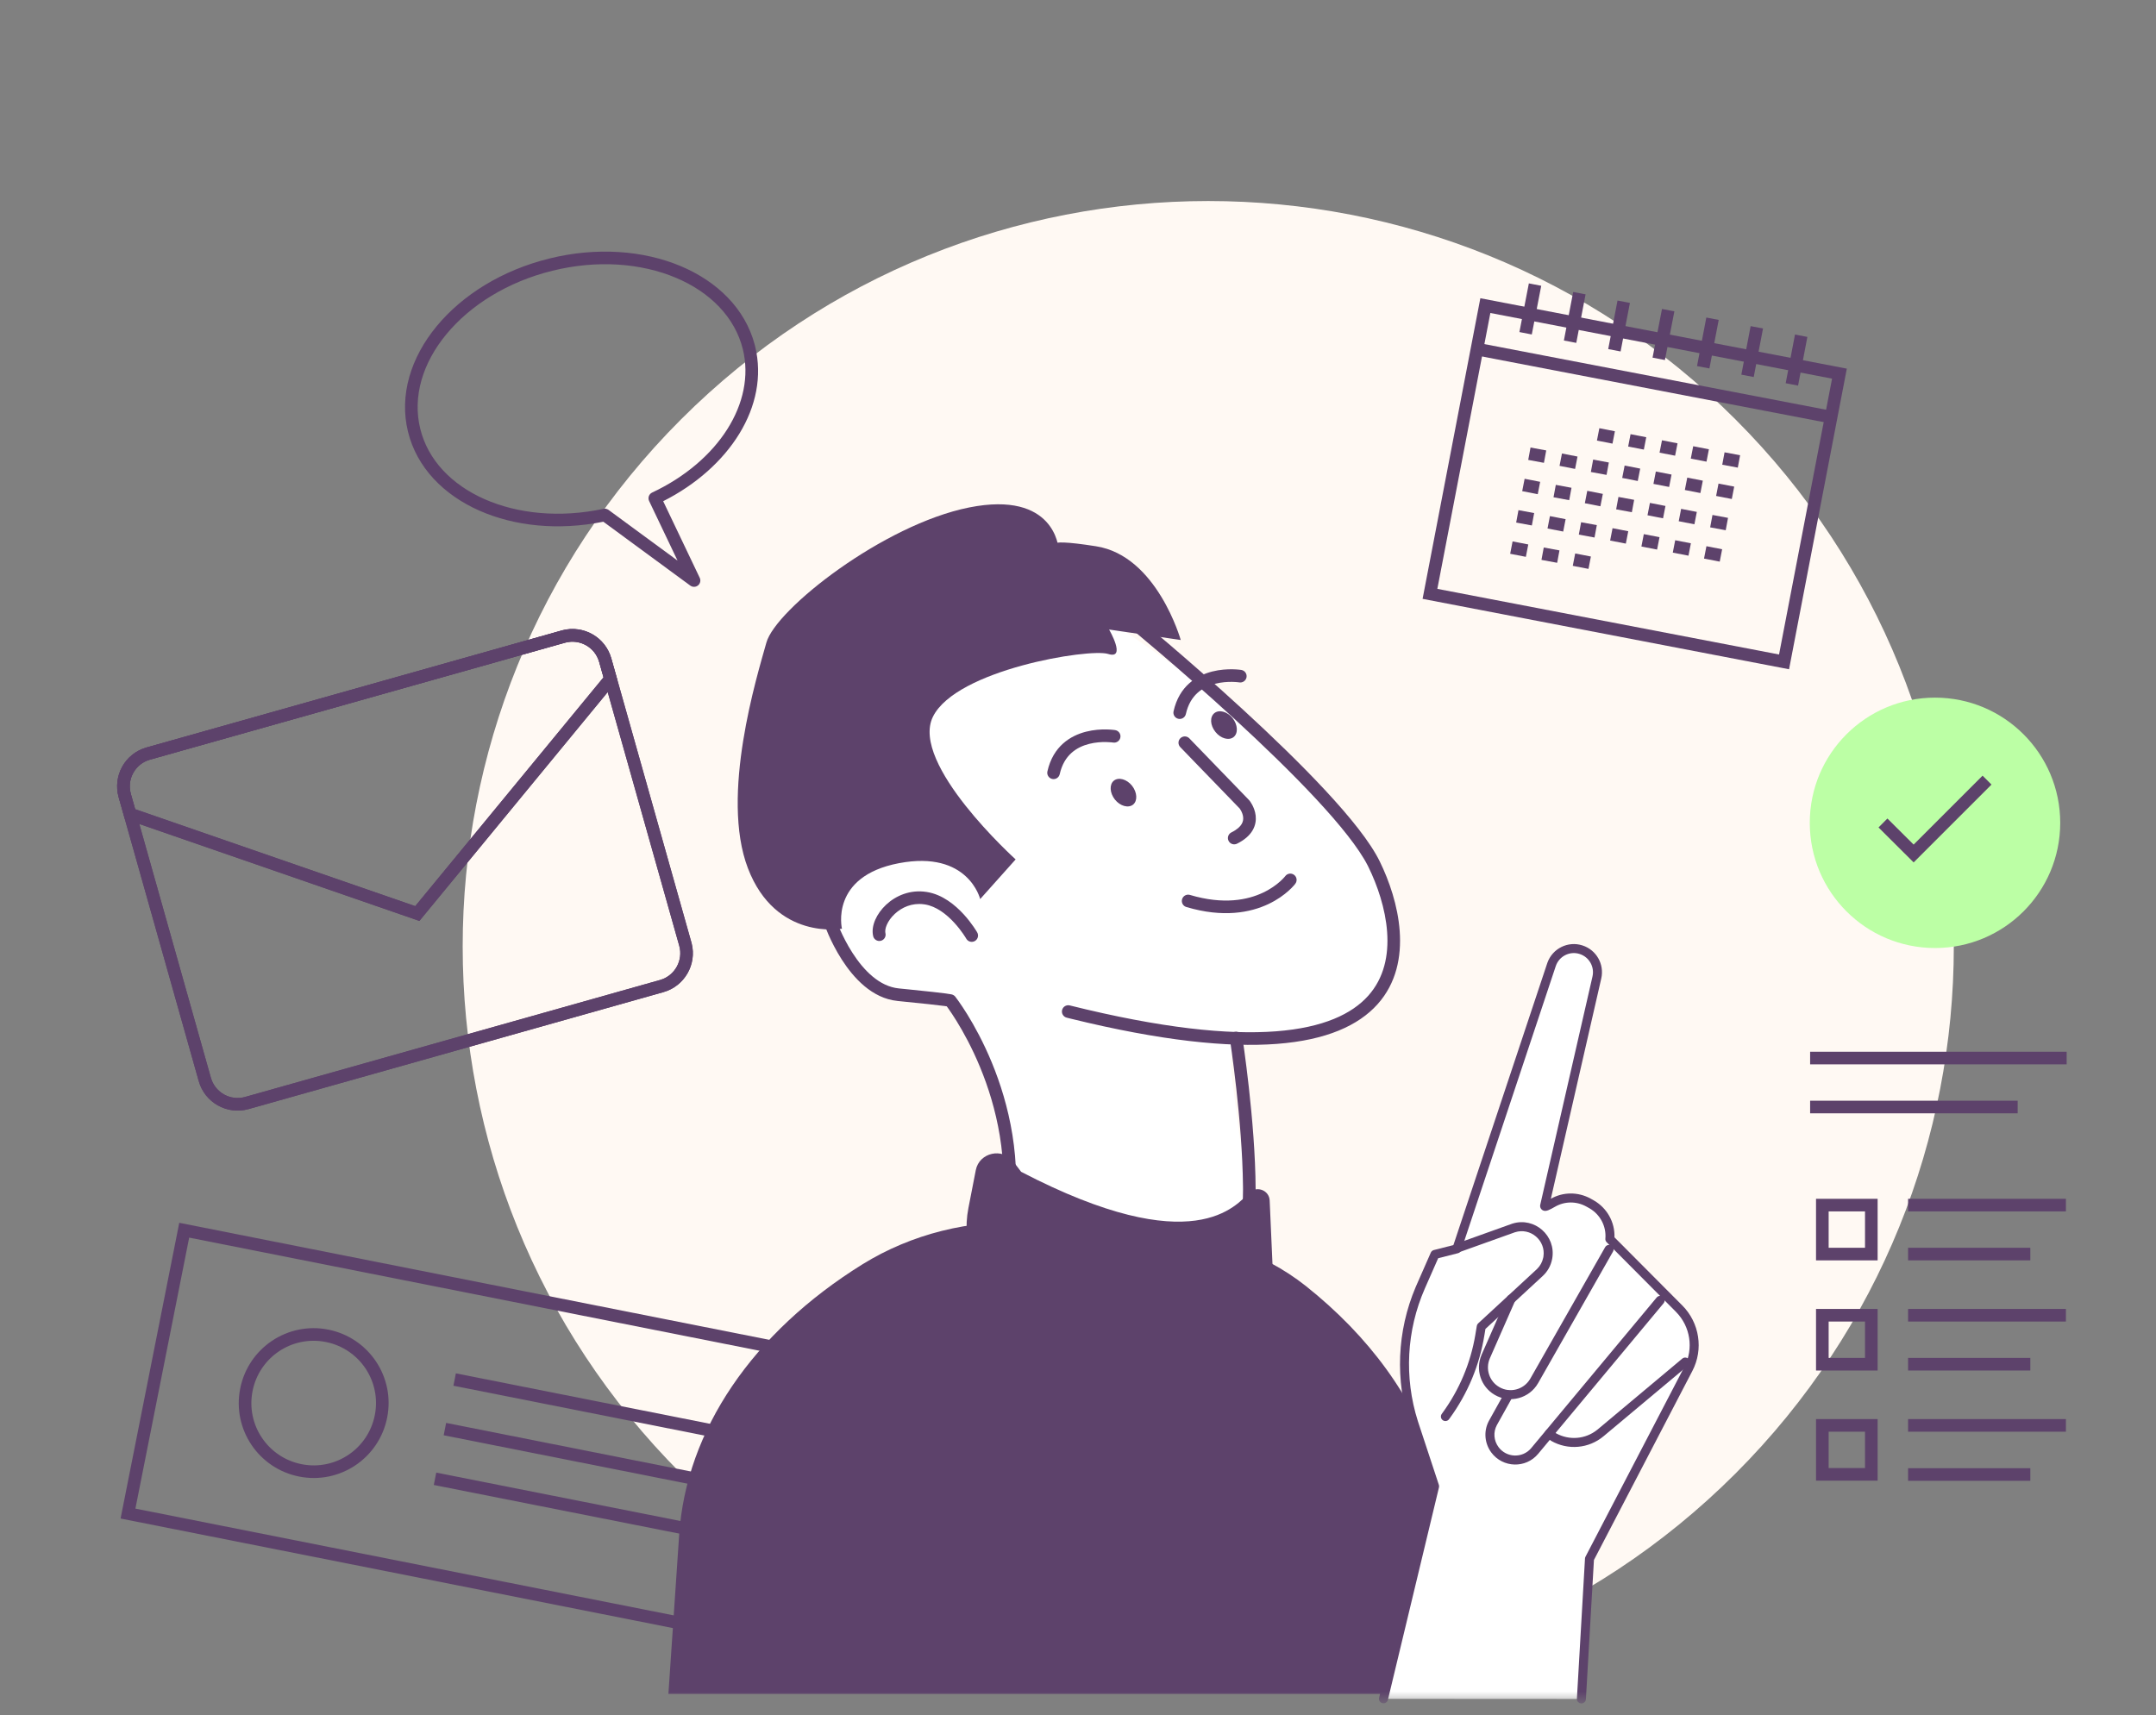 <svg width="137" height="109" viewBox="0 0 137 109" fill="none" xmlns="http://www.w3.org/2000/svg">
<rect x="0" y="0" width="137" height="109" fill="#808080" stroke="none"/>
<mask id="mask0_398_362" style="mask-type:alpha" maskUnits="userSpaceOnUse" x="0" y="0" width="137" height="109">
<path d="M0 20.052C0 9.007 8.954 0.052 20 0.052H136.959V108.263H20C8.954 108.263 0 99.309 0 88.263V20.052Z" fill="#D9D9D9"/>
</mask>
<g mask="url(#mask0_398_362)">
<path d="M110.276 93.653C128.778 75.151 128.778 45.154 110.276 26.653C91.775 8.151 61.778 8.151 43.276 26.653C24.775 45.154 24.775 75.151 43.276 93.653C61.778 112.154 91.775 112.154 110.276 93.653Z" fill="#FFF9F3"/>
<path d="M95.769 107.658H42.473L43.157 97.545C43.6 90.905 47.82 84.69 54.811 80.349C57.914 78.428 61.636 77.495 65.395 77.698L73.032 78.382C76.68 78.382 80.227 79.555 82.969 81.725C87.005 84.93 89.859 88.845 91.207 93.121L95.769 107.658Z" fill="#5D426B"/>
<path d="M66.864 37.147C66.864 37.147 81.086 45.745 85.759 52.394C90.432 59.034 90.146 65.48 79.876 66.034C79.876 66.034 77.817 64.769 78.297 68.611C78.796 72.601 79.378 76.48 79.378 76.48C79.378 76.48 79.562 80.94 75.989 81.79C68.887 83.498 62.302 78.326 64.14 78.169C64.14 78.169 64.611 73.284 63.401 70.052C62.191 66.829 60.39 63.596 60.39 63.596L57.075 63.218C57.075 63.218 52.864 62.47 52.3 56.458C51.746 50.436 53.011 37.387 66.864 37.147Z" fill="white"/>
<path d="M77.235 46.52C77.567 46.936 78.085 47.084 78.389 46.844C78.685 46.604 78.657 46.068 78.325 45.643C77.992 45.227 77.475 45.08 77.17 45.32C76.865 45.56 76.893 46.096 77.235 46.52Z" fill="#5D426B"/>
<path d="M70.844 50.815C71.177 51.23 71.694 51.378 71.999 51.138C72.294 50.898 72.266 50.362 71.934 49.938C71.602 49.522 71.084 49.374 70.78 49.614C70.484 49.854 70.512 50.39 70.844 50.815Z" fill="#5D426B"/>
<path d="M70.293 46.359C69.958 46.354 69.499 46.378 69.013 46.502C68.028 46.752 66.917 47.419 66.556 49.028C66.508 49.244 66.644 49.458 66.86 49.507C67.076 49.555 67.29 49.419 67.338 49.203C67.615 47.968 68.43 47.476 69.21 47.278C69.608 47.177 69.992 47.156 70.28 47.16C70.423 47.163 70.54 47.171 70.62 47.179C70.659 47.183 70.69 47.187 70.709 47.19C70.719 47.191 70.726 47.192 70.73 47.192C70.732 47.193 70.734 47.193 70.734 47.193C70.952 47.228 71.158 47.081 71.194 46.862C71.23 46.644 71.082 46.438 70.863 46.402L70.802 46.775C70.862 46.409 70.863 46.402 70.863 46.402C70.863 46.402 70.863 46.402 70.862 46.402C70.862 46.402 70.862 46.402 70.861 46.402C70.86 46.402 70.859 46.401 70.858 46.401C70.856 46.401 70.852 46.4 70.848 46.4C70.84 46.399 70.829 46.397 70.815 46.395C70.787 46.391 70.748 46.387 70.699 46.382C70.6 46.372 70.461 46.362 70.293 46.359Z" fill="#5D426B"/>
<path d="M78.308 42.536C77.974 42.531 77.515 42.555 77.029 42.678C76.043 42.928 74.933 43.596 74.572 45.205C74.524 45.42 74.659 45.635 74.876 45.683C75.091 45.732 75.306 45.596 75.354 45.38C75.631 44.144 76.446 43.653 77.226 43.455C77.623 43.354 78.008 43.332 78.296 43.337C78.439 43.339 78.556 43.348 78.635 43.356C78.675 43.36 78.705 43.364 78.725 43.366C78.735 43.367 78.742 43.368 78.746 43.369C78.748 43.369 78.749 43.369 78.75 43.37C78.968 43.405 79.174 43.257 79.21 43.039C79.245 42.821 79.097 42.614 78.879 42.579L78.818 42.952C78.878 42.586 78.879 42.579 78.879 42.579C78.878 42.579 78.878 42.579 78.878 42.579C78.878 42.578 78.877 42.578 78.877 42.578C78.876 42.578 78.875 42.578 78.874 42.578C78.871 42.578 78.868 42.577 78.864 42.576C78.856 42.575 78.845 42.574 78.831 42.572C78.803 42.568 78.764 42.563 78.714 42.558C78.616 42.549 78.477 42.538 78.308 42.536Z" fill="#5D426B"/>
<path d="M71.887 39.446C71.643 39.744 71.634 39.756 71.633 39.756C71.633 39.756 71.634 39.756 71.634 39.757C71.634 39.757 71.635 39.757 71.635 39.758C71.637 39.759 71.639 39.761 71.642 39.764C71.649 39.769 71.658 39.776 71.67 39.787C71.695 39.807 71.732 39.837 71.78 39.877C71.876 39.957 72.018 40.074 72.199 40.226C72.562 40.529 73.083 40.967 73.715 41.507C74.98 42.588 76.689 44.078 78.47 45.715C80.251 47.353 82.1 49.133 83.644 50.796C85.15 52.416 86.337 53.893 86.906 55.003L86.959 55.11C87.522 56.26 88.036 57.747 88.143 59.233C88.25 60.717 87.951 62.163 86.933 63.295C85.912 64.43 84.111 65.315 81.072 65.546C78.033 65.777 73.798 65.35 67.976 63.9L67.956 63.896C67.748 63.855 67.542 63.984 67.49 64.192C67.437 64.407 67.568 64.624 67.782 64.678L68.056 64.746C73.782 66.151 78.024 66.581 81.133 66.345C84.291 66.105 86.322 65.172 87.528 63.831C88.737 62.487 89.059 60.798 88.942 59.176C88.826 57.557 88.271 55.968 87.679 54.758C87.076 53.519 85.787 51.924 84.231 50.25C82.667 48.566 80.801 46.77 79.012 45.125C77.222 43.48 75.505 41.983 74.236 40.898C73.601 40.355 73.078 39.915 72.713 39.611C72.531 39.458 72.388 39.34 72.291 39.26C72.242 39.219 72.205 39.189 72.18 39.168C72.167 39.158 72.158 39.15 72.151 39.145C72.148 39.142 72.145 39.14 72.144 39.139C72.143 39.138 72.142 39.137 72.142 39.137C72.142 39.137 72.142 39.137 72.141 39.137C72.141 39.137 72.136 39.143 71.887 39.446ZM72.141 39.136C71.97 38.996 71.718 39.021 71.578 39.192C71.437 39.363 71.462 39.616 71.633 39.756L72.141 39.136Z" fill="#5D426B"/>
<path d="M78.249 52.903C78.05 53.001 77.969 53.241 78.067 53.44C78.165 53.638 78.406 53.719 78.604 53.621L78.249 52.903ZM75.56 46.911C75.405 46.766 75.162 46.767 75.008 46.916C74.849 47.069 74.844 47.323 74.998 47.482L75.947 48.465C76.264 48.792 76.58 49.118 76.896 49.445C77.523 50.093 78.15 50.74 78.777 51.389C78.781 51.395 78.786 51.402 78.793 51.412C78.811 51.438 78.837 51.48 78.865 51.532C78.921 51.639 78.977 51.777 78.993 51.925C79.009 52.068 78.99 52.218 78.9 52.371C78.809 52.527 78.623 52.718 78.249 52.903L78.604 53.621C79.079 53.386 79.401 53.101 79.591 52.778C79.783 52.452 79.822 52.121 79.79 51.835C79.758 51.555 79.658 51.318 79.573 51.156C79.529 51.074 79.487 51.007 79.455 50.96C79.439 50.937 79.425 50.918 79.414 50.904C79.409 50.897 79.405 50.891 79.401 50.887C79.4 50.884 79.398 50.882 79.397 50.881C79.396 50.88 79.396 50.879 79.395 50.879C79.395 50.878 79.395 50.878 79.394 50.878C79.394 50.878 79.394 50.878 79.394 50.877C79.393 50.878 79.378 50.89 79.082 51.129L79.394 50.877C79.386 50.868 79.379 50.859 79.37 50.851L78.421 49.868C78.105 49.541 77.788 49.214 77.472 48.888C76.84 48.234 76.207 47.581 75.575 46.926L75.56 46.911Z" fill="#5D426B"/>
<path d="M81.999 55.928L82.312 56.161C82.444 55.984 82.408 55.733 82.23 55.601C82.053 55.469 81.803 55.505 81.671 55.681L81.669 55.683C81.667 55.686 81.663 55.691 81.657 55.699C81.645 55.713 81.625 55.736 81.598 55.767C81.544 55.828 81.459 55.916 81.342 56.021C81.108 56.23 80.75 56.499 80.26 56.731C79.288 57.191 77.767 57.518 75.613 56.877L75.593 56.872C75.387 56.821 75.176 56.941 75.115 57.147C75.051 57.359 75.172 57.582 75.384 57.645C77.728 58.343 79.453 58 80.603 57.456C81.174 57.186 81.595 56.87 81.876 56.618C82.017 56.492 82.123 56.382 82.195 56.302C82.231 56.262 82.258 56.229 82.278 56.205C82.288 56.193 82.296 56.183 82.301 56.176C82.304 56.172 82.306 56.169 82.308 56.166C82.309 56.165 82.31 56.164 82.311 56.163C82.311 56.163 82.311 56.163 82.311 56.162C82.312 56.162 82.312 56.162 82.312 56.162C82.312 56.161 82.312 56.161 81.999 55.928ZM81.991 55.922C81.991 55.922 81.99 55.922 81.99 55.922L81.999 55.928C81.996 55.926 81.994 55.924 81.991 55.922Z" fill="#5D426B"/>
<path d="M64.537 54.62C64.537 54.62 57.805 48.543 59.282 45.551C60.76 42.559 69.219 41.192 70.411 41.561C71.602 41.94 70.475 40.01 70.475 40.01L75.028 40.675C75.028 40.675 73.523 35.318 69.644 34.718C65.765 34.108 67.261 34.847 67.261 34.847C67.261 34.847 67.04 31.162 61.582 32.252C56.133 33.342 49.29 38.717 48.699 40.841C48.108 42.956 45.753 50.556 47.526 55.183C49.299 59.81 53.501 59.025 53.501 59.025C53.501 59.025 52.707 55.7 57.121 54.86C61.536 54.019 62.284 57.141 62.284 57.141L64.537 54.62Z" fill="#5D426B"/>
<path d="M58.891 56.69C57.834 56.52 56.92 56.928 56.309 57.498C56.004 57.783 55.766 58.116 55.618 58.454C55.473 58.786 55.402 59.156 55.485 59.498L55.49 59.518C55.55 59.721 55.76 59.843 55.968 59.793C56.184 59.741 56.316 59.524 56.264 59.309L56.259 59.287C56.238 59.171 56.256 58.994 56.352 58.775C56.452 58.546 56.623 58.301 56.856 58.084C57.307 57.663 57.953 57.375 58.694 57.471L58.766 57.481C58.766 57.481 58.767 57.481 58.768 57.481C59.491 57.594 60.143 58.106 60.638 58.644C60.88 58.907 61.072 59.163 61.204 59.354C61.269 59.449 61.319 59.526 61.353 59.58C61.369 59.606 61.382 59.627 61.389 59.64C61.393 59.647 61.396 59.652 61.398 59.654C61.399 59.656 61.399 59.657 61.4 59.657L61.4 59.658V59.658L61.4 59.658L61.41 59.675C61.525 59.854 61.76 59.913 61.946 59.807C62.138 59.697 62.205 59.453 62.096 59.261L61.813 59.422C62.083 59.268 62.095 59.261 62.096 59.26C62.096 59.26 62.096 59.26 62.096 59.26C62.095 59.26 62.095 59.26 62.095 59.259C62.095 59.259 62.094 59.258 62.094 59.258C62.093 59.256 62.092 59.254 62.09 59.251C62.088 59.246 62.083 59.239 62.078 59.23C62.068 59.213 62.053 59.188 62.033 59.156C61.994 59.093 61.937 59.005 61.863 58.898C61.716 58.685 61.501 58.398 61.228 58.101C60.693 57.52 59.885 56.845 58.891 56.69V56.69Z" fill="#5D426B"/>
<path d="M53.113 58.416C53.042 58.207 52.815 58.094 52.605 58.165C52.396 58.236 52.283 58.463 52.354 58.673L52.733 58.545L52.354 58.673C52.354 58.673 52.354 58.673 52.354 58.673C52.354 58.673 52.354 58.674 52.354 58.674C52.355 58.675 52.355 58.676 52.355 58.677C52.356 58.68 52.358 58.684 52.359 58.689C52.362 58.698 52.367 58.712 52.373 58.729C52.386 58.764 52.404 58.814 52.428 58.877C52.476 59.003 52.548 59.181 52.642 59.396C52.831 59.825 53.115 60.402 53.493 60.99C54.233 62.142 55.408 63.454 57.034 63.616L57.035 63.617C58.761 63.787 59.585 63.881 59.975 63.932C60.055 63.943 60.115 63.951 60.16 63.958C60.189 63.998 60.226 64.048 60.268 64.108C60.394 64.286 60.574 64.551 60.786 64.895C61.211 65.584 61.767 66.587 62.283 67.838C63.3 70.303 64.158 73.715 63.587 77.58L63.559 77.765L63.555 77.794C63.554 77.803 63.554 77.813 63.554 77.823L63.535 79.291C63.533 79.44 63.614 79.578 63.745 79.649L63.936 79.296L63.746 79.649C63.746 79.649 63.746 79.649 63.746 79.649C63.747 79.65 63.748 79.65 63.749 79.651C63.751 79.652 63.754 79.653 63.758 79.656C63.766 79.66 63.778 79.666 63.793 79.674C63.824 79.69 63.869 79.714 63.927 79.744C64.043 79.803 64.212 79.889 64.427 79.993C64.858 80.202 65.471 80.486 66.207 80.788C67.674 81.391 69.645 82.074 71.626 82.373C73.594 82.67 75.646 82.599 77.214 81.606C78.813 80.594 79.803 78.694 79.787 75.582C79.778 73.404 79.566 70.985 79.357 69.115C79.253 68.179 79.149 67.378 79.072 66.811C79.033 66.528 79 66.302 78.978 66.148C78.966 66.07 78.957 66.011 78.951 65.971C78.948 65.95 78.946 65.935 78.944 65.924C78.944 65.919 78.943 65.915 78.942 65.913C78.942 65.911 78.942 65.91 78.942 65.91C78.942 65.909 78.942 65.909 78.942 65.909C78.942 65.909 78.942 65.909 78.942 65.909C78.942 65.908 78.94 65.909 78.546 65.97C78.156 66.03 78.15 66.031 78.15 66.031V66.031C78.15 66.031 78.15 66.032 78.15 66.032C78.15 66.032 78.15 66.034 78.15 66.035C78.151 66.037 78.151 66.041 78.152 66.046C78.154 66.056 78.156 66.071 78.159 66.09C78.165 66.13 78.174 66.188 78.185 66.264C78.207 66.416 78.239 66.639 78.278 66.92C78.355 67.482 78.457 68.276 78.561 69.204C78.762 71.005 78.963 73.301 78.984 75.384L78.986 75.585V75.586C79.001 78.523 78.077 80.111 76.785 80.929C75.462 81.767 73.647 81.868 71.745 81.581C69.855 81.295 67.951 80.638 66.511 80.047C65.793 79.752 65.195 79.475 64.777 79.272C64.595 79.184 64.448 79.11 64.34 79.055L64.355 77.861C65.002 73.743 64.091 70.12 63.024 67.532C62.488 66.234 61.912 65.193 61.468 64.474C61.246 64.115 61.057 63.836 60.923 63.646C60.855 63.55 60.802 63.477 60.764 63.428C60.748 63.405 60.735 63.388 60.725 63.375C60.721 63.369 60.717 63.363 60.713 63.358C60.663 63.29 60.604 63.256 60.586 63.245C60.543 63.221 60.503 63.209 60.492 63.206C60.474 63.201 60.457 63.197 60.441 63.194C60.383 63.181 60.278 63.164 60.079 63.138C59.726 63.092 59.043 63.013 57.72 62.88L57.114 62.819C55.877 62.695 54.882 61.67 54.167 60.557C53.818 60.014 53.553 59.476 53.376 59.073C53.287 58.872 53.221 58.706 53.177 58.591C53.155 58.533 53.139 58.489 53.128 58.459C53.123 58.444 53.119 58.433 53.116 58.426C53.115 58.422 53.114 58.42 53.114 58.418C53.113 58.417 53.113 58.417 53.113 58.417C53.113 58.417 53.113 58.416 53.113 58.416ZM78.942 65.908C78.908 65.69 78.703 65.54 78.484 65.574C78.266 65.608 78.116 65.812 78.15 66.031L78.942 65.908ZM60.175 63.258C60.181 63.254 60.186 63.251 60.19 63.249C60.185 63.252 60.18 63.255 60.175 63.258ZM60.196 63.245C60.2 63.243 60.204 63.241 60.207 63.24C60.208 63.239 60.209 63.239 60.209 63.239C60.205 63.241 60.2 63.243 60.196 63.245ZM60.229 63.23C60.231 63.228 60.234 63.227 60.237 63.226C60.234 63.227 60.231 63.228 60.229 63.23ZM60.245 63.223C60.249 63.221 60.252 63.22 60.255 63.219C60.256 63.218 60.258 63.218 60.259 63.218C60.254 63.219 60.249 63.221 60.245 63.223ZM60.283 63.21C60.278 63.212 60.272 63.213 60.267 63.215C60.269 63.214 60.27 63.214 60.272 63.213C60.275 63.212 60.277 63.212 60.279 63.211C60.281 63.211 60.282 63.21 60.283 63.21H60.283Z" fill="#5D426B"/>
<path d="M79.405 75.787C79.876 75.344 80.652 75.657 80.679 76.295L81.03 84.209L80.809 84.606C79.959 86.121 78.518 87.063 76.93 87.137L74.935 87.229C71.537 87.377 68.166 86.296 65.312 84.145L63.853 82.99C61.969 81.494 61.082 79.112 61.535 76.784L62.006 74.365C62.227 73.247 63.705 72.915 64.398 73.829L64.887 74.475C75.914 80.21 78.574 76.563 79.405 75.787Z" fill="#5D426B"/>
<path d="M87.913 107.97L91.16 94.462L89.865 90.535C88.918 87.664 89.063 84.548 90.278 81.778L91.181 79.725L92.577 79.37L98.586 61.314C98.847 60.533 99.685 60.106 100.466 60.359C101.211 60.598 101.645 61.364 101.471 62.124C100.604 65.913 98.203 76.413 98.152 76.629C98.131 76.738 98.369 76.622 98.666 76.449C99.374 76.037 100.242 76.037 100.958 76.442L101.139 76.543C101.92 76.991 102.375 77.852 102.296 78.748L106.7 83.174C107.705 84.186 107.943 85.734 107.285 86.999L101.001 99.068L100.488 107.977" fill="white"/>
<path d="M100.555 60.087C99.638 59.79 98.656 60.279 98.33 61.18L98.315 61.223L98.315 61.223L92.355 79.131L91.111 79.447L91.095 79.452C91.017 79.476 90.953 79.534 90.919 79.609L90.016 81.663L90.016 81.663L89.958 81.796C88.768 84.597 88.639 87.733 89.594 90.625L89.594 90.625L90.862 94.474L87.635 107.903C87.598 108.056 87.692 108.211 87.846 108.248C88 108.285 88.154 108.19 88.191 108.037L91.438 94.529C91.45 94.477 91.448 94.423 91.431 94.372L90.137 90.446V90.445L90.094 90.314C89.217 87.547 89.372 84.556 90.539 81.893L91.387 79.967L92.647 79.647C92.742 79.624 92.818 79.553 92.849 79.46L98.858 61.404V61.404C99.069 60.771 99.748 60.427 100.378 60.631L100.379 60.632C100.982 60.825 101.333 61.445 101.192 62.06H101.193C100.542 64.903 99.028 71.518 98.291 74.74L97.874 76.564L97.872 76.573C97.862 76.623 97.852 76.729 97.925 76.829C98 76.931 98.107 76.953 98.162 76.957C98.257 76.964 98.348 76.929 98.395 76.911C98.511 76.865 98.662 76.782 98.81 76.696V76.696C99.43 76.336 100.189 76.335 100.817 76.691C100.818 76.691 100.818 76.691 100.818 76.691L100.997 76.791C101.682 77.185 102.08 77.939 102.011 78.723C102.003 78.807 102.033 78.89 102.093 78.95L106.497 83.375L106.497 83.375C107.414 84.3 107.632 85.712 107.032 86.867L100.748 98.936L100.741 98.95C100.726 98.982 100.718 99.016 100.716 99.052L100.202 107.961L100.202 107.975C100.201 108.127 100.319 108.254 100.472 108.263C100.624 108.271 100.756 108.159 100.772 108.008L100.774 107.993L101.284 99.146L107.539 87.131L107.539 87.131C108.255 85.755 107.995 84.073 106.903 82.972L106.902 82.972L102.589 78.638C102.623 77.678 102.118 76.775 101.281 76.295L101.279 76.293L101.099 76.192L101.061 76.171C100.274 75.743 99.328 75.745 98.547 76.187C99.044 74.015 100.989 65.514 101.75 62.188L101.75 62.187C101.957 61.284 101.441 60.371 100.555 60.087V60.087Z" fill="#5D426B"/>
<path d="M107.302 86.382C107.204 86.264 107.032 86.246 106.911 86.337L106.899 86.346L101.527 90.844H101.526L101.491 90.873C100.746 91.472 99.714 91.557 98.879 91.094L98.633 90.887L98.621 90.878C98.5 90.787 98.328 90.805 98.23 90.923C98.128 91.044 98.144 91.224 98.265 91.326L98.533 91.55C98.543 91.558 98.553 91.566 98.564 91.573L98.575 91.579C99.632 92.18 100.955 92.069 101.894 91.282L107.267 86.785L107.278 86.775C107.389 86.672 107.401 86.499 107.302 86.382Z" fill="#5D426B"/>
<path d="M105.674 82.426C105.557 82.328 105.384 82.34 105.281 82.452L105.271 82.463L97.302 92.03L97.302 92.03L97.276 92.061C96.724 92.688 95.725 92.65 95.221 91.97C94.918 91.559 94.877 91.021 95.113 90.578L96.102 88.802L95.602 88.523L94.611 90.302L94.609 90.306L94.593 90.337C94.269 90.972 94.335 91.733 94.761 92.311L94.761 92.311C95.493 93.298 96.958 93.342 97.742 92.396L105.711 82.829L105.72 82.817C105.811 82.696 105.792 82.524 105.674 82.426ZM95.991 88.412C95.853 88.335 95.679 88.385 95.602 88.523L96.102 88.802C96.179 88.663 96.129 88.489 95.991 88.412Z" fill="#5D426B"/>
<path d="M102.387 79.158C102.254 79.082 102.085 79.124 102.004 79.252L101.996 79.265L97.239 87.623L97.22 87.655C96.812 88.326 95.942 88.552 95.267 88.155L95.266 88.154C94.633 87.787 94.379 87.002 94.669 86.332L96.274 82.681L95.75 82.451L94.144 86.103L94.144 86.105C93.74 87.039 94.092 88.134 94.977 88.649L94.977 88.649C95.941 89.215 97.18 88.876 97.735 87.908L97.736 87.907L102.494 79.548L102.501 79.535C102.569 79.4 102.52 79.233 102.387 79.158ZM96.127 82.304C95.982 82.241 95.813 82.306 95.75 82.451L96.274 82.681C96.337 82.537 96.272 82.368 96.127 82.304Z" fill="#5D426B"/>
<path d="M98.635 79.982C98.883 78.537 97.515 77.332 96.115 77.764L96.082 77.775L96.074 77.777L92.48 79.065L92.466 79.07C92.327 79.128 92.256 79.286 92.307 79.43C92.359 79.575 92.514 79.652 92.659 79.608L92.673 79.603L96.262 78.318C97.253 77.996 98.233 78.839 98.075 79.861L98.066 79.911L98.06 79.939C98.004 80.212 97.865 80.463 97.661 80.659L97.64 80.678L97.64 80.678L93.93 84.106L93.913 84.123C93.876 84.164 93.851 84.214 93.842 84.269L93.762 84.746L93.762 84.748L93.748 84.835C93.447 86.624 92.737 88.317 91.668 89.788L91.616 89.859L91.608 89.871C91.524 89.997 91.553 90.168 91.676 90.259C91.799 90.35 91.972 90.328 92.067 90.211L92.076 90.199L92.131 90.124C93.27 88.558 94.021 86.749 94.327 84.841L94.39 84.46L98.027 81.099C98.34 80.812 98.552 80.432 98.628 80.016L98.635 79.982Z" fill="#5D426B"/>
<path d="M43.251 16.911C40.887 15.918 37.921 15.685 34.909 16.429C31.897 17.172 29.379 18.755 27.747 20.732C26.114 22.71 25.353 25.106 25.926 27.441V27.441C26.484 29.713 28.191 31.449 30.462 32.454C32.687 33.439 35.473 33.735 38.338 33.158L43.864 37.218C44.013 37.327 44.216 37.321 44.357 37.204C44.499 37.087 44.542 36.888 44.463 36.722L42.141 31.854C46.325 29.74 48.915 25.813 47.982 22.005L47.982 22.004L47.954 21.895C47.348 19.618 45.579 17.889 43.251 16.911ZM35.101 17.207C37.962 16.5 40.75 16.729 42.941 17.65C45.132 18.57 46.701 20.168 47.204 22.197C48.035 25.593 45.649 29.326 41.438 31.305C41.341 31.351 41.267 31.433 41.231 31.533C41.195 31.633 41.201 31.744 41.247 31.84L43.053 35.628L38.669 32.407L38.651 32.395C38.562 32.336 38.453 32.316 38.348 32.338C35.568 32.932 32.886 32.651 30.786 31.722C28.687 30.792 27.189 29.227 26.704 27.25C26.205 25.217 26.852 23.074 28.365 21.242C29.877 19.41 32.239 17.913 35.101 17.207Z" fill="#5D426B"/>
<path d="M62.145 87.784L58.416 106.579L7.662 96.51L11.391 77.715L62.145 87.784ZM8.604 95.88L57.786 105.637L61.203 88.414L12.021 78.657L8.604 95.88Z" fill="#5D426B"/>
<path d="M52.832 92.022L52.676 92.808L28.812 88.07L28.968 87.284L52.832 92.022Z" fill="#5D426B"/>
<path d="M52.204 95.171L52.048 95.957L28.193 91.219L28.349 90.433L52.204 95.171Z" fill="#5D426B"/>
<path d="M51.576 98.32L51.42 99.106L27.565 94.378L27.721 93.592L51.576 98.32Z" fill="#5D426B"/>
<path d="M15.264 88.245C15.778 85.665 18.279 83.99 20.86 84.504C23.441 85.019 25.116 87.519 24.601 90.101C24.087 92.682 21.586 94.356 19.005 93.842C16.424 93.328 14.749 90.827 15.264 88.245ZM20.704 85.29C18.557 84.863 16.477 86.254 16.05 88.402C15.622 90.549 17.014 92.628 19.161 93.056C21.308 93.484 23.388 92.092 23.816 89.945C24.243 87.798 22.852 85.718 20.704 85.29Z" fill="#5D426B"/>
<path d="M35.745 40.055C37.091 39.714 38.467 40.498 38.844 41.846H38.844L43.933 59.891L43.95 59.955C44.291 61.294 43.496 62.677 42.16 63.054H42.16L15.793 70.489L15.792 70.489C14.425 70.872 13.013 70.073 12.63 68.716V68.716L7.541 50.67L7.541 50.67C7.158 49.313 7.945 47.89 9.314 47.507L35.681 40.072L35.681 40.072L35.745 40.055ZM38.072 42.062C37.809 41.123 36.841 40.58 35.898 40.843L35.898 40.843L9.532 48.278L9.531 48.278C8.606 48.537 8.066 49.489 8.301 50.409L8.312 50.452V50.453L13.401 68.498L13.414 68.541C13.695 69.448 14.649 69.976 15.575 69.717L41.942 62.283L41.985 62.27C42.892 61.989 43.42 61.025 43.161 60.108V60.108L38.073 42.063L38.072 42.062Z" fill="#5D426B"/>
<path d="M35.745 40.055C37.091 39.714 38.467 40.498 38.844 41.846H38.844L43.933 59.891L43.95 59.955C44.291 61.294 43.496 62.677 42.16 63.054H42.16L15.793 70.489L15.792 70.489C14.425 70.872 13.013 70.073 12.63 68.716V68.716L7.541 50.67L7.541 50.67C7.158 49.313 7.945 47.89 9.314 47.507L35.681 40.072L35.681 40.072L35.745 40.055ZM38.072 42.062C37.809 41.123 36.841 40.58 35.898 40.843L35.898 40.843L9.532 48.278L9.531 48.278C8.606 48.537 8.066 49.489 8.301 50.409L8.312 50.452V50.453L13.401 68.498L13.414 68.541C13.695 69.448 14.649 69.976 15.575 69.717L41.942 62.283L41.985 62.27C42.892 61.989 43.42 61.025 43.161 60.108V60.108L38.073 42.063L38.072 42.062Z" fill="#5D426B"/>
<path d="M35.681 40.081C37.039 39.698 38.461 40.497 38.844 41.854L39.233 43.229L26.649 58.53L7.931 52.044L7.541 50.67L7.541 50.669C7.164 49.325 7.921 47.934 9.251 47.525L9.315 47.506L35.681 40.081ZM38.073 42.072C37.809 41.139 36.83 40.59 35.898 40.853L35.898 40.853L9.531 48.278L9.531 48.278C8.591 48.541 8.049 49.51 8.312 50.452L8.588 51.424L26.385 57.59L38.348 43.044L38.073 42.072L38.073 42.072Z" fill="#5D426B"/>
<path d="M39.11 43.391L26.65 58.53L8.129 52.122L8.391 51.365L26.386 57.59L38.491 42.882L39.11 43.391Z" fill="#5D426B"/>
<path d="M117.354 23.429L113.683 42.535L90.396 38.06L94.067 18.954L117.354 23.429ZM91.334 37.425L113.047 41.597L116.416 24.065L94.703 19.892L91.334 37.425Z" fill="#5D426B"/>
<path d="M116.429 26.116L116.278 26.903L93.781 22.581L93.932 21.794L116.429 26.116Z" fill="#5D426B"/>
<path d="M97.936 18.163L97.335 21.257L96.549 21.104L97.149 18.011L97.936 18.163Z" fill="#5D426B"/>
<path d="M100.753 18.707L100.162 21.792L99.375 21.641L99.966 18.556L100.753 18.707Z" fill="#5D426B"/>
<path d="M103.57 19.252L102.979 22.337L102.192 22.186L102.783 19.101L103.57 19.252Z" fill="#5D426B"/>
<path d="M106.396 19.788L105.795 22.882L105.009 22.73L105.609 19.636L106.396 19.788Z" fill="#5D426B"/>
<path d="M109.213 20.332L108.622 23.417L107.835 23.266L108.426 20.182L109.213 20.332Z" fill="#5D426B"/>
<path d="M112.029 20.877L111.438 23.962L110.651 23.811L111.242 20.727L112.029 20.877Z" fill="#5D426B"/>
<path d="M114.847 21.413L114.256 24.507L113.469 24.356L114.06 21.262L114.847 21.413Z" fill="#5D426B"/>
<path d="M102.617 27.409L102.463 28.195L101.475 28.001L101.629 27.215L102.617 27.409Z" fill="#5D426B"/>
<path d="M104.609 27.788L104.456 28.574L103.459 28.38L103.612 27.594L104.609 27.788Z" fill="#5D426B"/>
<path d="M106.597 28.176L106.442 28.962L105.454 28.768L105.609 27.982L106.597 28.176Z" fill="#5D426B"/>
<path d="M108.59 28.554L108.437 29.341L107.439 29.147L107.592 28.36L108.59 28.554Z" fill="#5D426B"/>
<path d="M110.573 28.932L110.426 29.72L109.438 29.535L109.585 28.747L110.573 28.932Z" fill="#5D426B"/>
<path d="M98.253 28.627L98.107 29.415L97.109 29.23L97.255 28.443L98.253 28.627Z" fill="#5D426B"/>
<path d="M100.241 29.016L100.087 29.802L99.099 29.608L99.253 28.822L100.241 29.016Z" fill="#5D426B"/>
<path d="M102.232 29.394L102.086 30.182L101.089 29.997L101.235 29.209L102.232 29.394Z" fill="#5D426B"/>
<path d="M104.224 29.782L104.069 30.569L103.081 30.375L103.235 29.588L104.224 29.782Z" fill="#5D426B"/>
<path d="M106.216 30.161L106.063 30.948L105.065 30.754L105.218 29.967L106.216 30.161Z" fill="#5D426B"/>
<path d="M108.203 30.549L108.049 31.335L107.061 31.142L107.215 30.355L108.203 30.549Z" fill="#5D426B"/>
<path d="M110.198 30.927L110.045 31.714L109.048 31.52L109.201 30.734L110.198 30.927Z" fill="#5D426B"/>
<path d="M97.868 30.623L97.714 31.409L96.726 31.215L96.88 30.429L97.868 30.623Z" fill="#5D426B"/>
<path d="M99.859 31.001L99.713 31.789L98.716 31.604L98.862 30.816L99.859 31.001Z" fill="#5D426B"/>
<path d="M101.85 31.389L101.695 32.176L100.707 31.982L100.861 31.195L101.85 31.389Z" fill="#5D426B"/>
<path d="M103.84 31.767L103.694 32.555L102.696 32.37L102.842 31.583L103.84 31.767Z" fill="#5D426B"/>
<path d="M105.83 32.156L105.676 32.942L104.688 32.748L104.842 31.962L105.83 32.156Z" fill="#5D426B"/>
<path d="M107.822 32.534L107.669 33.321L106.672 33.127L106.825 32.34L107.822 32.534Z" fill="#5D426B"/>
<path d="M109.805 32.913L109.658 33.7L108.67 33.516L108.817 32.728L109.805 32.913Z" fill="#5D426B"/>
<path d="M97.486 32.608L97.34 33.396L96.343 33.211L96.489 32.423L97.486 32.608Z" fill="#5D426B"/>
<path d="M99.485 32.996L99.332 33.783L98.335 33.589L98.488 32.802L99.485 32.996Z" fill="#5D426B"/>
<path d="M101.468 33.374L101.322 34.162L100.324 33.977L100.47 33.19L101.468 33.374Z" fill="#5D426B"/>
<path d="M103.465 33.763L103.312 34.549L102.314 34.355L102.467 33.569L103.465 33.763Z" fill="#5D426B"/>
<path d="M105.451 34.141L105.298 34.928L104.301 34.734L104.454 33.947L105.451 34.141Z" fill="#5D426B"/>
<path d="M107.445 34.529L107.292 35.316L106.295 35.122L106.448 34.335L107.445 34.529Z" fill="#5D426B"/>
<path d="M109.431 34.908L109.278 35.694L108.28 35.501L108.433 34.714L109.431 34.908Z" fill="#5D426B"/>
<path d="M97.112 34.603L96.959 35.39L95.962 35.196L96.115 34.409L97.112 34.603Z" fill="#5D426B"/>
<path d="M99.094 34.981L98.948 35.769L97.95 35.584L98.096 34.796L99.094 34.981Z" fill="#5D426B"/>
<path d="M101.091 35.37L100.938 36.156L99.94 35.962L100.093 35.176L101.091 35.37Z" fill="#5D426B"/>
<path d="M131.323 66.844V67.645H115.022V66.844H131.323Z" fill="#5D426B"/>
<path d="M128.21 69.956V70.757H115.022V69.956H128.21Z" fill="#5D426B"/>
<path d="M131.276 76.19V76.991H121.247V76.19H131.276Z" fill="#5D426B"/>
<path d="M129.014 79.302V80.103H121.247V79.302H129.014Z" fill="#5D426B"/>
<path d="M119.311 76.19V80.103H115.397V76.19H119.311ZM116.199 79.302H118.51V76.991H116.199V79.302Z" fill="#5D426B"/>
<path d="M131.276 83.19V83.991H121.247V83.19H131.276Z" fill="#5D426B"/>
<path d="M129.014 86.302V87.103H121.247V86.302H129.014Z" fill="#5D426B"/>
<path d="M119.311 83.19V87.104H115.397V83.19H119.311ZM116.199 86.302H118.51V83.991H116.199V86.302Z" fill="#5D426B"/>
<path d="M131.276 90.19V90.992H121.247V90.19H131.276Z" fill="#5D426B"/>
<path d="M129.014 93.312V94.113H121.247V93.312H129.014Z" fill="#5D426B"/>
<path d="M119.311 90.19V94.104H115.397V90.19H119.311ZM116.199 93.302H118.51V90.992H116.199V93.302Z" fill="#5D426B"/>
</g>
<circle cx="122.957" cy="52.295" r="7.957" fill="#BCFFA5"/>
<path d="M126.547 49.864L121.6 54.811L119.368 52.589L119.933 52.021L121.599 53.678L125.98 49.297L126.547 49.864Z" fill="#5D426B"/>
</svg>
